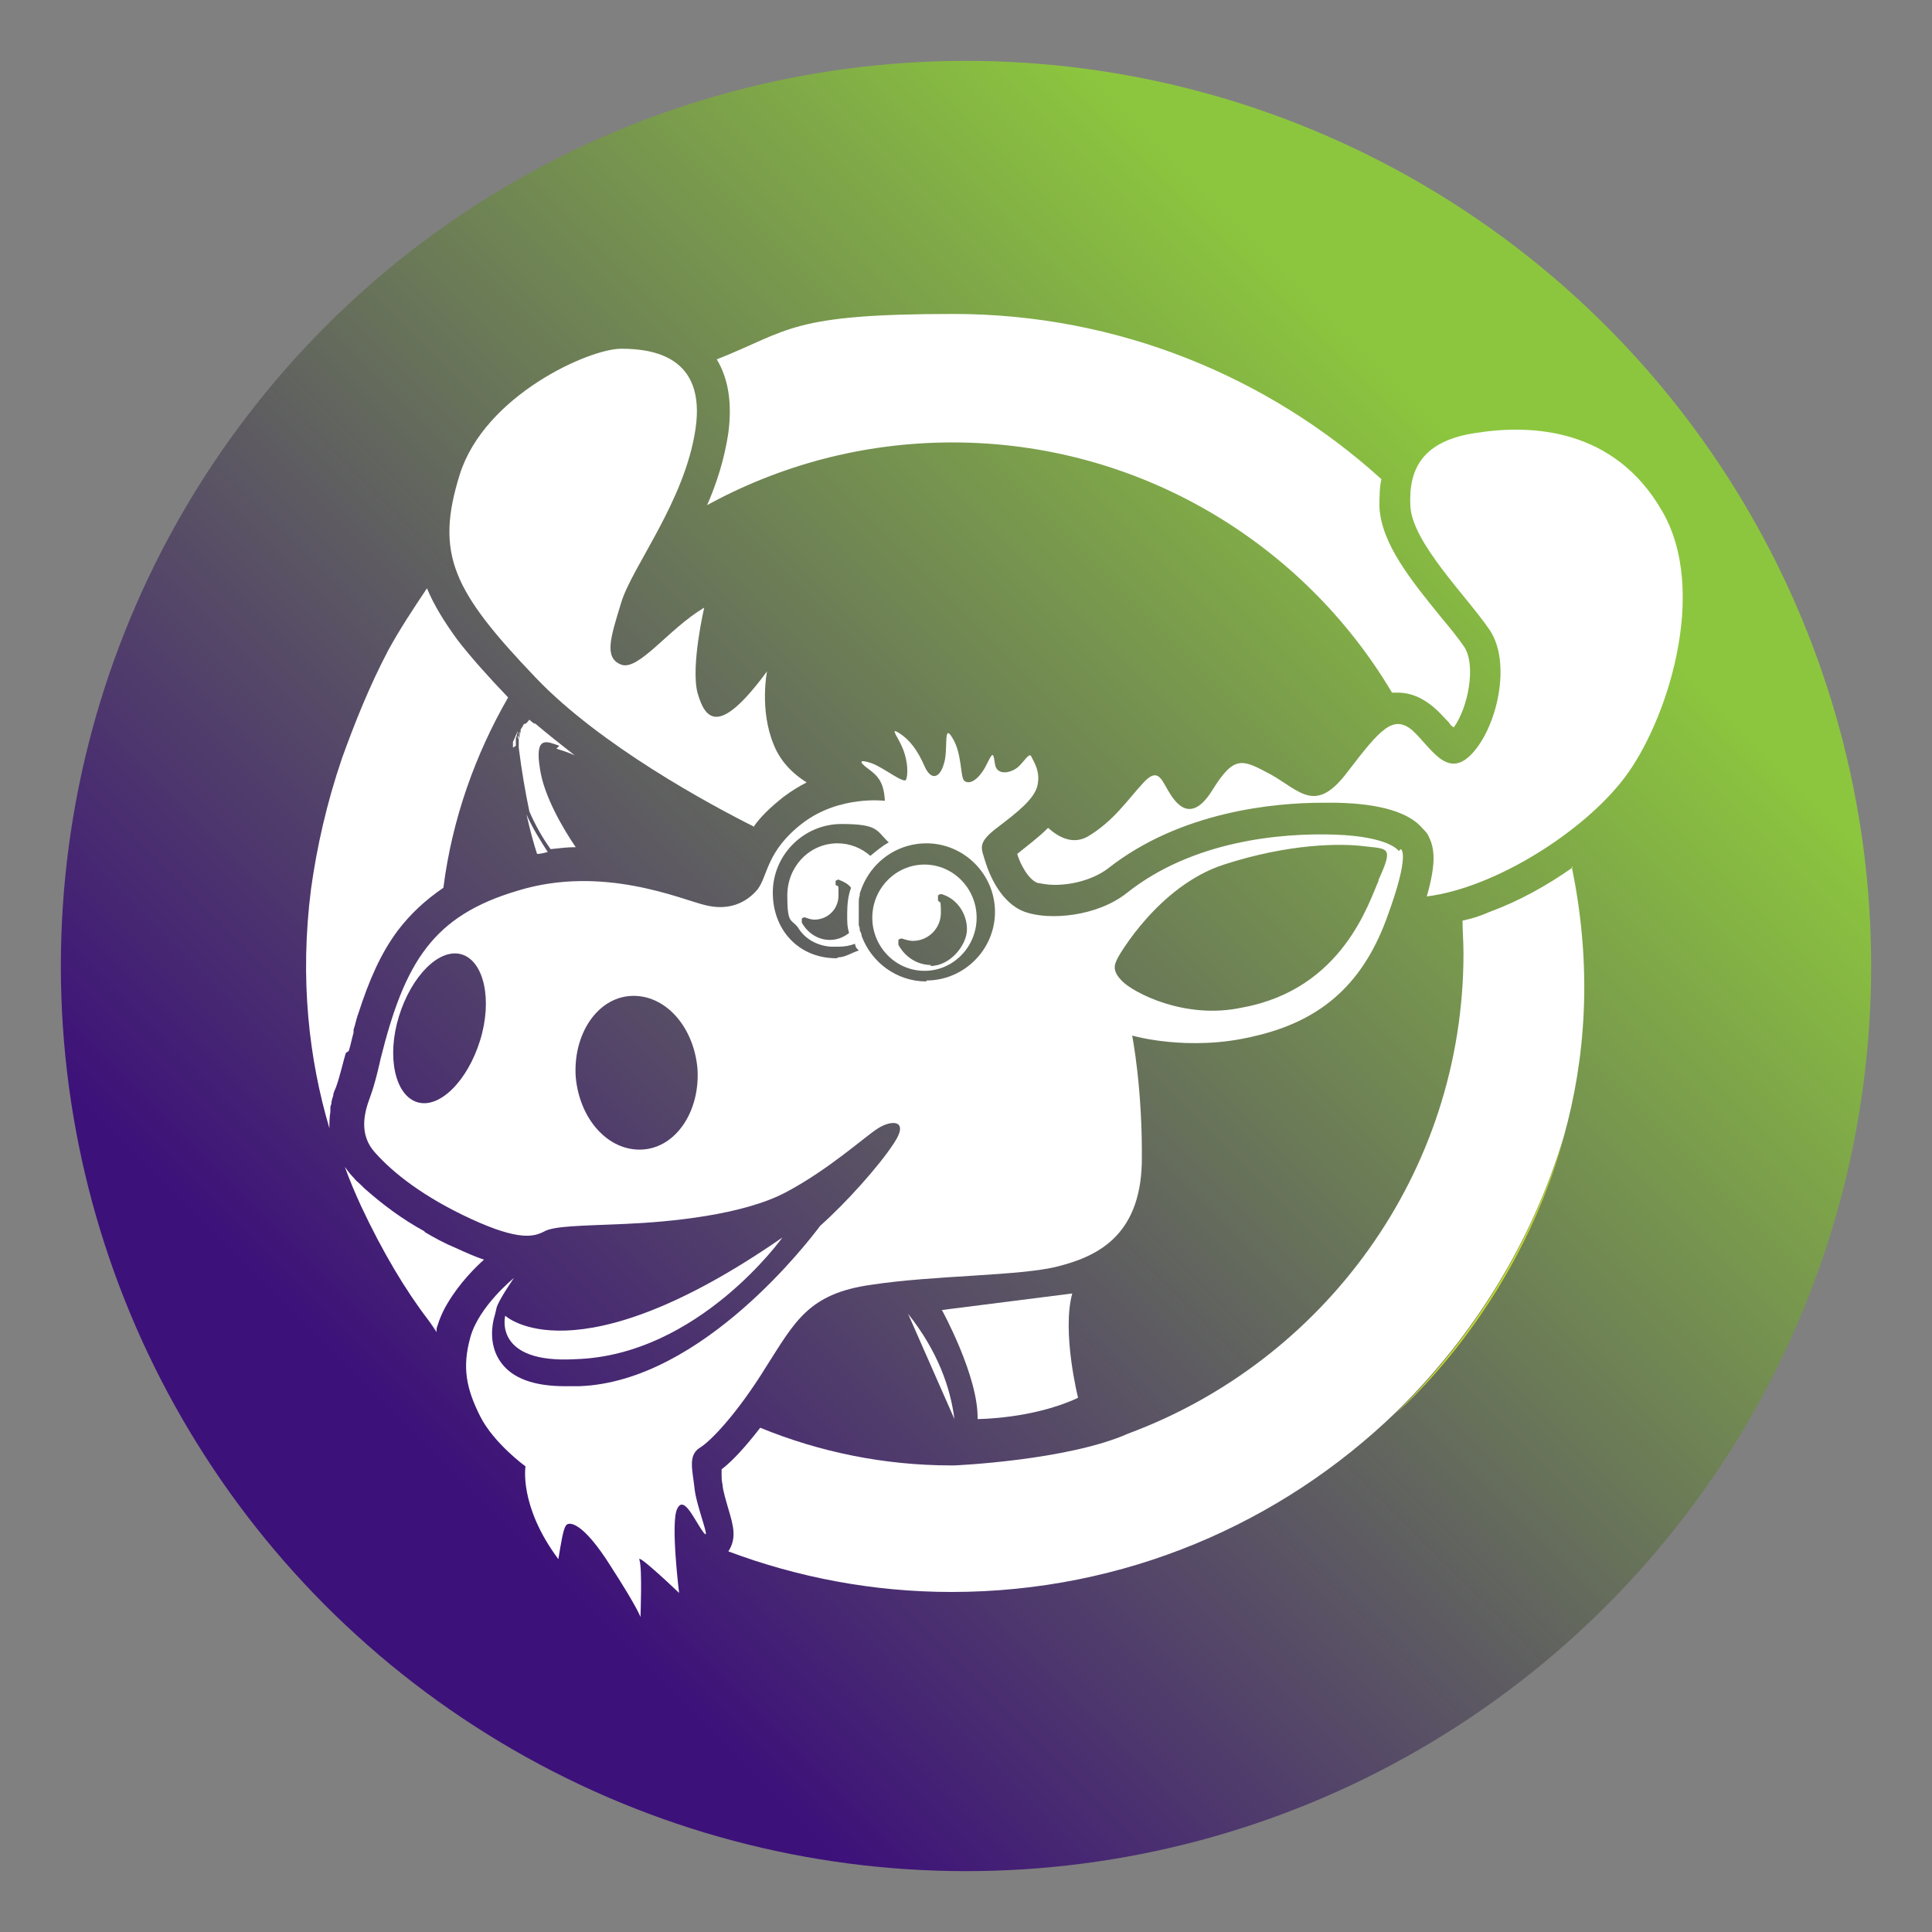 <?xml version="1.0" encoding="UTF-8"?>
<svg id="Layer_1" xmlns="http://www.w3.org/2000/svg" xmlns:xlink="http://www.w3.org/1999/xlink" version="1.1" viewBox="0 0 200 200">
  <rect x="0" y="0" width="200" height="200" fill="#808080" stroke="none"/>
  <!-- Generator: Adobe Illustrator 29.8.2, SVG Export Plug-In . SVG Version: 2.1.1 Build 3)  -->
  <defs>
    <style>
      .st0 {
        fill: none;
      }

      .st1 {
        fill-rule: evenodd;
      }

      .st1, .st2 {
        fill: #fff;
      }

      .st3 {
        fill: #c4d82e;
      }

      .st4 {
        fill: url(#linear-gradient);
      }
    </style>
    <linearGradient id="linear-gradient" x1="33.7" y1="-358.3" x2="166.3" y2="-225.8" gradientTransform="translate(0 -192) scale(1 -1)" gradientUnits="userSpaceOnUse">
      <stop offset=".1" stop-color="#3d117a"/>
      <stop offset=".9" stop-color="#8cc63e"/>
    </linearGradient>
  </defs>
  <circle class="st4" cx="100" cy="100" r="93.7"/>
  <path class="st1" d="M97.5,135.6s3.8,6.9,3.7,11.3c0,0,5.7,0,10.4-2.2,0,0-1.7-6.8-.6-10.8l-13.4,1.7Z"/>
  <path class="st0" d="M54.9,74.8s0,0,0,0c0,0,0,0,0,0h0Z"/>
  <path class="st0" d="M65.4,103c-3.5.2-6,4-5.7,8.4.3,4.4,3.4,7.8,6.9,7.5,3.5-.2,6-4,5.7-8.4-.3-4.4-3.4-7.8-6.9-7.5Z"/>
  <path class="st0" d="M128.5,104.3c10.5-2,13.2-10.9,14.1-13.1,1.6-3.6,1-3.2-1.5-3.5-2.5-.3-7.8-.3-14.5,1.9-6.8,2.2-10.9,9.5-10.9,9.5-.6.9-.7,1.5.4,2.6,1.1,1.1,6.4,3.9,12.4,2.7Z"/>
  <path class="st0" d="M47.8,98.8c-2.3-.7-5.2,2.2-6.5,6.4-1.3,4.2-.4,8.2,1.9,8.9,2.3.7,5.2-2.2,6.5-6.4,1.3-4.2.4-8.2-1.9-8.9Z"/>
  <path class="st0" d="M53.3,76.3c0,.1,0,.2,0,.4.2-.3.3-.7.5-1l-.5.7Z"/>
  <path class="st2" d="M53.4,77.2c0-.2,0-.4,0-.6,0,0,0,0,0,0,0-.2,0-.3.1-.4,0,0,0,0,0,0,0-.1,0-.2.1-.4,0,0,0,0,0,0,0,0,0,0,0-.1h0c-.2.4-.3.7-.5,1.1,0,.3,0,.7,0,1,0-.1,0-.3,0-.4,0,0,0,0,0,0Z"/>
  <path class="st2" d="M56.7,88.2c-.7-1.1-1.6-2.5-2.2-3.9.4,1.8.8,3.2,1.1,4.1.3,0,.7-.1,1.1-.2Z"/>
  <path class="st2" d="M54.4,75c0,0,.1,0,.2,0,0,0,0,0,0,0,0,0,.1,0,.2,0,0,0,0,0,0,0,0,0,.1,0,.2,0,0,0,0,0,0,0h0s0,0,0,0c0,0,0,0,.1,0,0,0,0,0,0,0h0s0,0,0,0c0,0,.2,0,.2,0,0,0,.2.1.2.1-.2-.2-.5-.4-.7-.6l-.5.6s0,0,0,0Z"/>
  <path class="st2" d="M94,136l4.8,10.9c-.4-3.2-1.7-7-4.8-10.9Z"/>
  <path class="st2" d="M93.9,135.9s0,0,0,0h0c0,0,0,0,0,0Z"/>
  <path class="st2" d="M59.6,140.7c12.7-.4,21.4-12.6,21.4-12.6-21.5,14.9-28.7,8.1-28.7,8.1,0,0-1.3,5,7.3,4.5Z"/>
  <path class="st2" d="M73,52.4c7.6-4.2,16.3-6.6,25.6-6.6,19.3,0,36.3,10.4,45.5,25.9.2,0,.4,0,.6,0,1.3,0,2.5.5,3.7,1.5.6.5,1.1,1.1,1.6,1.6.1.2.3.4.5.5,1.5-2.1,2.3-6.4,1.1-8.3-.6-.9-1.5-2-2.5-3.2-3-3.7-6.1-7.5-6.3-11.3,0-1,0-2,.2-2.9-11.7-10.6-27.3-17.1-44.3-17.1s-16.9,1.7-24.5,4.7c1.2,2,1.6,4.5,1.2,7.6-.4,2.7-1.2,5.2-2.2,7.5Z"/>
  <path class="st2" d="M154.2,65.2c2.3,3.4.8,10-1.8,12.8-2.6,2.8-4.3-.7-6.2-2.4-2-1.7-3.4,0-6.7,4.3-3.3,4.4-4.9,2-7.9.3-3-1.6-3.8-2.1-6.1,1.6-2.3,3.7-3.9,1.2-4.6,0-.7-1.2-1.1-2.4-2.6-.7-1.5,1.6-3,3.9-5.7,5.5-1.6.9-3.1,0-4.1-.9-1,1-2.1,1.8-3.2,2.7,0,0,0,0,0,0,.3,1,1.1,2.6,2.1,3,.2,0,.8.2,1.8.2,2.1,0,4.2-.7,5.5-1.7,7.5-5.9,17.2-6.8,22.2-6.8s1,0,1.5,0c4.5.1,7.5,1,8.9,2.7.2.2.5.5.6.8.6,1.2.8,2.7-.2,6.2,7.1-.9,16.2-6.7,20.4-12.2,4.4-5.7,8.9-19.4,3.9-27.8-4.9-8.4-13.3-8.9-19.1-8-5.7.8-7.1,3.8-6.9,7.6.2,3.8,5.9,9.4,8.2,12.8Z"/>
  <path class="st2" d="M57.6,77.5c.6.2,1.3.4,1.9.7-1.4-1.1-2.8-2.2-4.1-3.3,0,0,0,0-.1,0,0,0-.1,0-.2,0,0,0,0,0,0,0,0,0,0,0-.1,0,0,0,0,0,0,0,0,0,0,0,0,0,0,0-.1,0-.2,0,0,0,0,0,0,0,0,0-.1,0-.2,0,0,0,0,0,0,0,0,0-.1,0-.2,0,0,0,0,0,0,0l-.5.6s0,0,0,.1c0,0,0,0,0,0,0,.1,0,.2-.1.4,0,0,0,0,0,0,0,.1,0,.3-.1.4,0,0,0,0,0,0,0,.2,0,.4,0,.6,0,0,0,0,0,0,0,.1,0,.3,0,.4.3,2.4.7,4.7,1.1,6.6.6,1.4,1.4,2.8,2.2,3.9.9-.1,1.7-.2,2.6-.2-1.3-1.9-3.3-5.3-3.7-8.1-.6-3.6.8-2.8,2-2.4Z"/>
  <path class="st2" d="M78,85.6c.7-1,1.7-2,3.1-3.1.8-.6,1.6-1.1,2.4-1.5-1.1-.7-2.6-1.9-3.4-3.9-1.5-3.6-.7-7.6-.7-7.6-5,6.8-6.4,5-7.2,2.2-.7-2.8.7-8.8.7-8.8-3.7,2.2-6.8,6.6-8.6,5.9-1.8-.7-1.1-2.8,0-6.4,1.1-3.7,6.6-10.5,7.7-18,1.1-7.5-4.4-8.3-7.7-8.3s-14.1,4.8-16.7,13c-2.6,8.3-.7,12.1,7.9,21.1,6.7,7,18,13.1,22.6,15.4Z"/>
  <path class="st2" d="M53.8,75.7s0,0,0,0c0,.1,0,.2-.1.4,0,0,0,0,0,0,0,.1,0,.3-.1.4,0,0,0,0,0,0,0,.2,0,.4,0,.6,0,0,0,0,0,0,0,.1,0,.3,0,.4,0,0,0,0,0,0,0-.1,0-.3,0-.4,0,0,0,0,0,0,0-.2,0-.4,0-.6,0,0,0,0,0,0,0-.2,0-.3.1-.4,0,0,0,0,0,0,0-.1,0-.2.1-.4,0,0,0,0,0,0,0,0,0,0,0-.1h0s0,0,0,.1Z"/>
  <path class="st2" d="M54.9,74.8s0,0,.1,0c0,0,0,0,0,0,0,0,0,0-.1,0Z"/>
  <path class="st2" d="M54.9,74.8c0,0-.1,0-.2,0,0,0,0,0,0,0,0,0-.1,0-.2,0,0,0,0,0,0,0,0,0-.1,0-.2,0,0,0,0,0,0,0h0s0,0,0,0c0,0,.1,0,.2,0,0,0,0,0,0,0,0,0,.1,0,.2,0,0,0,0,0,0,0,0,0,.1,0,.2,0,0,0,0,0,0,0h0s0,0,0,0Z"/>
  <path class="st2" d="M54,75.4s0,0,0,0c0,0-.1.2-.1.2l.5-.7s0,0,0,0c0,0-.1,0-.2.1"/>
  <path class="st2" d="M144.8,88.1s-.9-1.5-6.6-1.7c-5.8-.2-14.8.7-21.5,6-3.1,2.5-8.1,2.9-10.6,2-2.5-.9-3.7-3.9-4.1-5.2-.4-1.4-.9-1.9,1.2-3.5,2.1-1.6,3.9-3,4.2-4.4.3-1.4-.3-2.3-.6-2.9-.2-.6-.6.2-1.3.9-.7.7-2.3,1.1-2.5-.2-.2-1.3-.2-1.3-1,.3-.9,1.6-1.8,1.8-2.2,1.4-.4-.4-.2-2.8-1.2-4.4-1-1.7-.4,1.3-.9,2.7-.4,1.4-1.3,1.8-2,.2-.7-1.6-1.5-2.7-2.6-3.4-1.1-.7-.1.4.4,1.7.5,1.3.5,2.6.3,3.1-.2.5-2.4-1.3-3.6-1.7-1.2-.4-1.4-.2-.3.6,1.1.8,1.6,1.5,1.7,3.3,0,0-4.7-.6-8.5,2.3-3.8,2.9-3.6,5.5-4.7,6.9-1.2,1.4-3,2.2-5.4,1.6-2.5-.6-10.6-4.2-19.4-1.5-8.8,2.6-11.7,7.4-14.2,17.4,0,0-.5,2.4-1.1,4-.6,1.6-1.2,3.9.6,5.8,1.8,2,4.9,4.5,9.9,6.8,5,2.3,6.5,1.8,7.5,1.3,1-.6,3.8-.6,8.4-.8,4.6-.2,12.2-.9,16.7-3.3,4.5-2.4,8.2-5.8,9.5-6.6,1.4-.9,3.3-.9,1.6,1.6-1.5,2.3-4.9,6.1-7.6,8.5l-.3.4c-.5.6-11.8,15.8-24.7,16.2-.5,0-.9,0-1.4,0-3.2,0-5.4-.8-6.6-2.4-1.5-2-.8-4.4-.8-4.5,0,0,.2-.7.3-1.2.2-.8,1.8-3.1,1.8-3.1,0,0-3.6,2.9-4.5,6.1-.9,3.2-.4,5.4,1,8.2,1.4,2.8,4.7,5.2,4.7,5.2,0,0-.7,4.1,3.4,9.6.3-1.8.5-3.1.8-3.5.3-.4,1.7-.4,4.6,4.2,2.9,4.5,3.1,5.3,3.1,5.3,0,0,.2-5-.1-5.9-.4-.9,4.1,3.4,4.1,3.4,0,0-.9-7.3-.2-8.7.7-1.5,1.8,1.2,2.7,2.4.9,1.2-.7-2.6-.9-4.5-.2-1.9-.7-3.4.5-4.2,1.2-.7,4-3.7,6.9-8.4,3-4.7,4.4-7.6,10.9-8.5,6.5-1,15.4-.9,19.3-1.9,3.9-1,8.5-3,8.7-10.7.1-7.7-1-13.2-1-13.2,0,0,5.8,1.7,12.5.1,6.7-1.5,11.2-5.1,13.8-12.1,2.6-7,1.5-7.3,1.5-7.3ZM49.7,107.7c-1.3,4.2-4.2,7.1-6.5,6.4-2.3-.7-3.2-4.7-1.9-8.9,1.3-4.2,4.2-7.1,6.5-6.4,2.3.7,3.2,4.7,1.9,8.9ZM66.5,119c-3.5.2-6.5-3.1-6.9-7.5-.3-4.4,2.2-8.2,5.7-8.4,3.5-.2,6.5,3.1,6.9,7.5.3,4.4-2.2,8.2-5.7,8.4ZM86.6,99.2c-3.9,0-6.6-2.9-6.6-6.8s3.2-7.1,7.1-7.1,3.6.7,4.9,1.9c-.7.4-1.3.9-1.9,1.4-.9-.8-2.1-1.3-3.4-1.3-2.9,0-5.2,2.4-5.2,5.4s.4,2.4,1.1,3.3c.7,1.2,2,1.9,3.4,2,.3,0,.5,0,.8,0,.6,0,1.2-.1,1.7-.3.1.3,0,.3.4.7-.7.2-1.4.7-2.1.7ZM88,96.5c-.6.5-1.3.8-2.1.8-1.2,0-2.3-.7-2.9-1.8,0-.1,0-.3,0-.4.1-.1.3-.2.4-.1.3.1.6.2.9.2,1.4,0,2.5-1.1,2.5-2.5s0-.8-.3-1.1c0-.1,0-.3,0-.4.1-.1.3-.2.4-.1.5.2.9.4,1.2.8-.3.8-.4,1.7-.4,2.7s0,1.3.2,2ZM95.9,101.6c-3.1,0-5.7-2-6.7-4.7,0-.2-.1-.4-.2-.6,0,0,0,0,0,0,0-.2,0-.3-.1-.5,0,0,0-.2,0-.2,0-.1,0-.3,0-.4,0-.2,0-.4,0-.7s0-.6,0-.9c0,0,0-.1,0-.2,0-.2,0-.4.1-.7,0,0,0-.1,0-.2.2-.6.4-1.1.7-1.6,1.2-2.1,3.5-3.6,6.2-3.6,3.9,0,7.1,3.2,7.1,7.1s-3.2,7.1-7.1,7.1ZM142.7,91.2c-1,2.2-3.7,11.2-14.1,13.1-6,1.3-11.3-1.6-12.4-2.7-1.1-1.1-.9-1.7-.4-2.6,0,0,4.1-7.3,10.9-9.5,6.8-2.2,12.1-2.2,14.5-1.9,2.5.3,3.1,0,1.5,3.5Z"/>
  <path class="st2" d="M95.7,89.5c-3,0-5.4,2.5-5.4,5.5s2.4,5.5,5.4,5.5,5.4-2.5,5.4-5.5-2.4-5.5-5.4-5.5ZM96.4,99.9c-1.4,0-2.7-.8-3.4-2.1,0-.2,0-.4,0-.5.1-.1.3-.2.5-.1.3.1.7.2,1,.2,1.6,0,2.9-1.3,2.9-2.9s-.1-.9-.3-1.3c0-.2,0-.4,0-.5.1-.1.3-.2.5-.1,1.5.5,2.5,2,2.5,3.6s-1.7,3.8-3.8,3.8Z"/>
  <path class="st3" d="M144.5,146.3s0,0,0,0c0,0,12.4-10.4,17.4-28.6-3.3,11-9.4,20.8-17.4,28.6Z"/>
  <path class="st2" d="M162.8,89.8c-2.7,1.9-5.6,3.5-8.6,4.6-.9.4-1.8.7-2.8.9,0,1.1.1,2.2.1,3.4,0,22.8-14.5,42.2-34.7,49.7-6.3,2.8-18,3.3-18,3.3-.1,0-.2,0-.3,0-7,0-13.7-1.4-19.8-3.9-1.4,1.8-2.8,3.4-4,4.3,0,.2,0,.4,0,.5,0,.4,0,.7.1,1.1,0,.5.4,1.8.6,2.5.5,1.7.9,3,0,4.4,7.2,2.7,15,4.2,23.1,4.2,17.9,0,34.1-7.1,46-18.6,8-7.8,14.1-17.6,17.4-28.6,2.2-7.9,3-17.3.8-27.9Z"/>
  <path class="st0" d="M35.7,120.7c-.5-1.3-.9-2.6-1.3-4,0,1.5.5,2.8,1.3,4Z"/>
  <path class="st2" d="M45.2,137.8s0,0,0,0c-.3-.4-.6-.8-.9-1.2.3.4.6.9.9,1.3Z"/>
  <g>
    <path class="st2" d="M44,127.5c-2.4-1.3-4.5-2.9-6.3-4.5,0,0-.1-.1-.2-.2,0,0,0,0-.1-.1-.3-.3-.6-.5-.8-.8,0,0,0,0,0,0,0,0,0,0-.1-.1-.3-.3-.5-.6-.8-1,.5,1.4,1.1,2.8,1.7,4.1,2.2,4.7,4.6,8.7,6.9,11.7.3.4.6.8.9,1.2,0,0,0-.2,0-.3.3-1,.7-1.9,1.2-2.7,1.2-2,2.8-3.6,3.7-4.4-.9-.3-1.8-.7-2.9-1.2-1.2-.5-2.3-1.1-3.3-1.7Z"/>
    <path class="st2" d="M36.1,108.8c.2-.6.3-1.2.5-1.9,0-.1,0-.2,0-.3.2-.6.3-1.2.5-1.7,1.1-3.4,2.3-6.2,4.1-8.6,1.3-1.7,2.8-3.1,4.7-4.4.9-7.1,3.3-13.8,6.7-19.7-2.1-2.2-3.8-4.1-5.2-5.9-1.4-1.9-2.5-3.7-3.2-5.4-1.4,2.1-2.8,4.2-4,6.4-2,3.8-3.5,7.6-4.8,11.2-1.6,4.7-2.6,9.2-3.2,13.5-1.2,9.4-.2,17.7,1.9,24.8,0-.6,0-1.1.1-1.7,0,0,0,0,0,0,0-.1,0-.2,0-.3,0-.2,0-.3.1-.5,0-.3.1-.6.2-.9,0-.3.2-.6.3-.9.4-1.1.8-2.9,1-3.5h0Z"/>
  </g>
</svg>